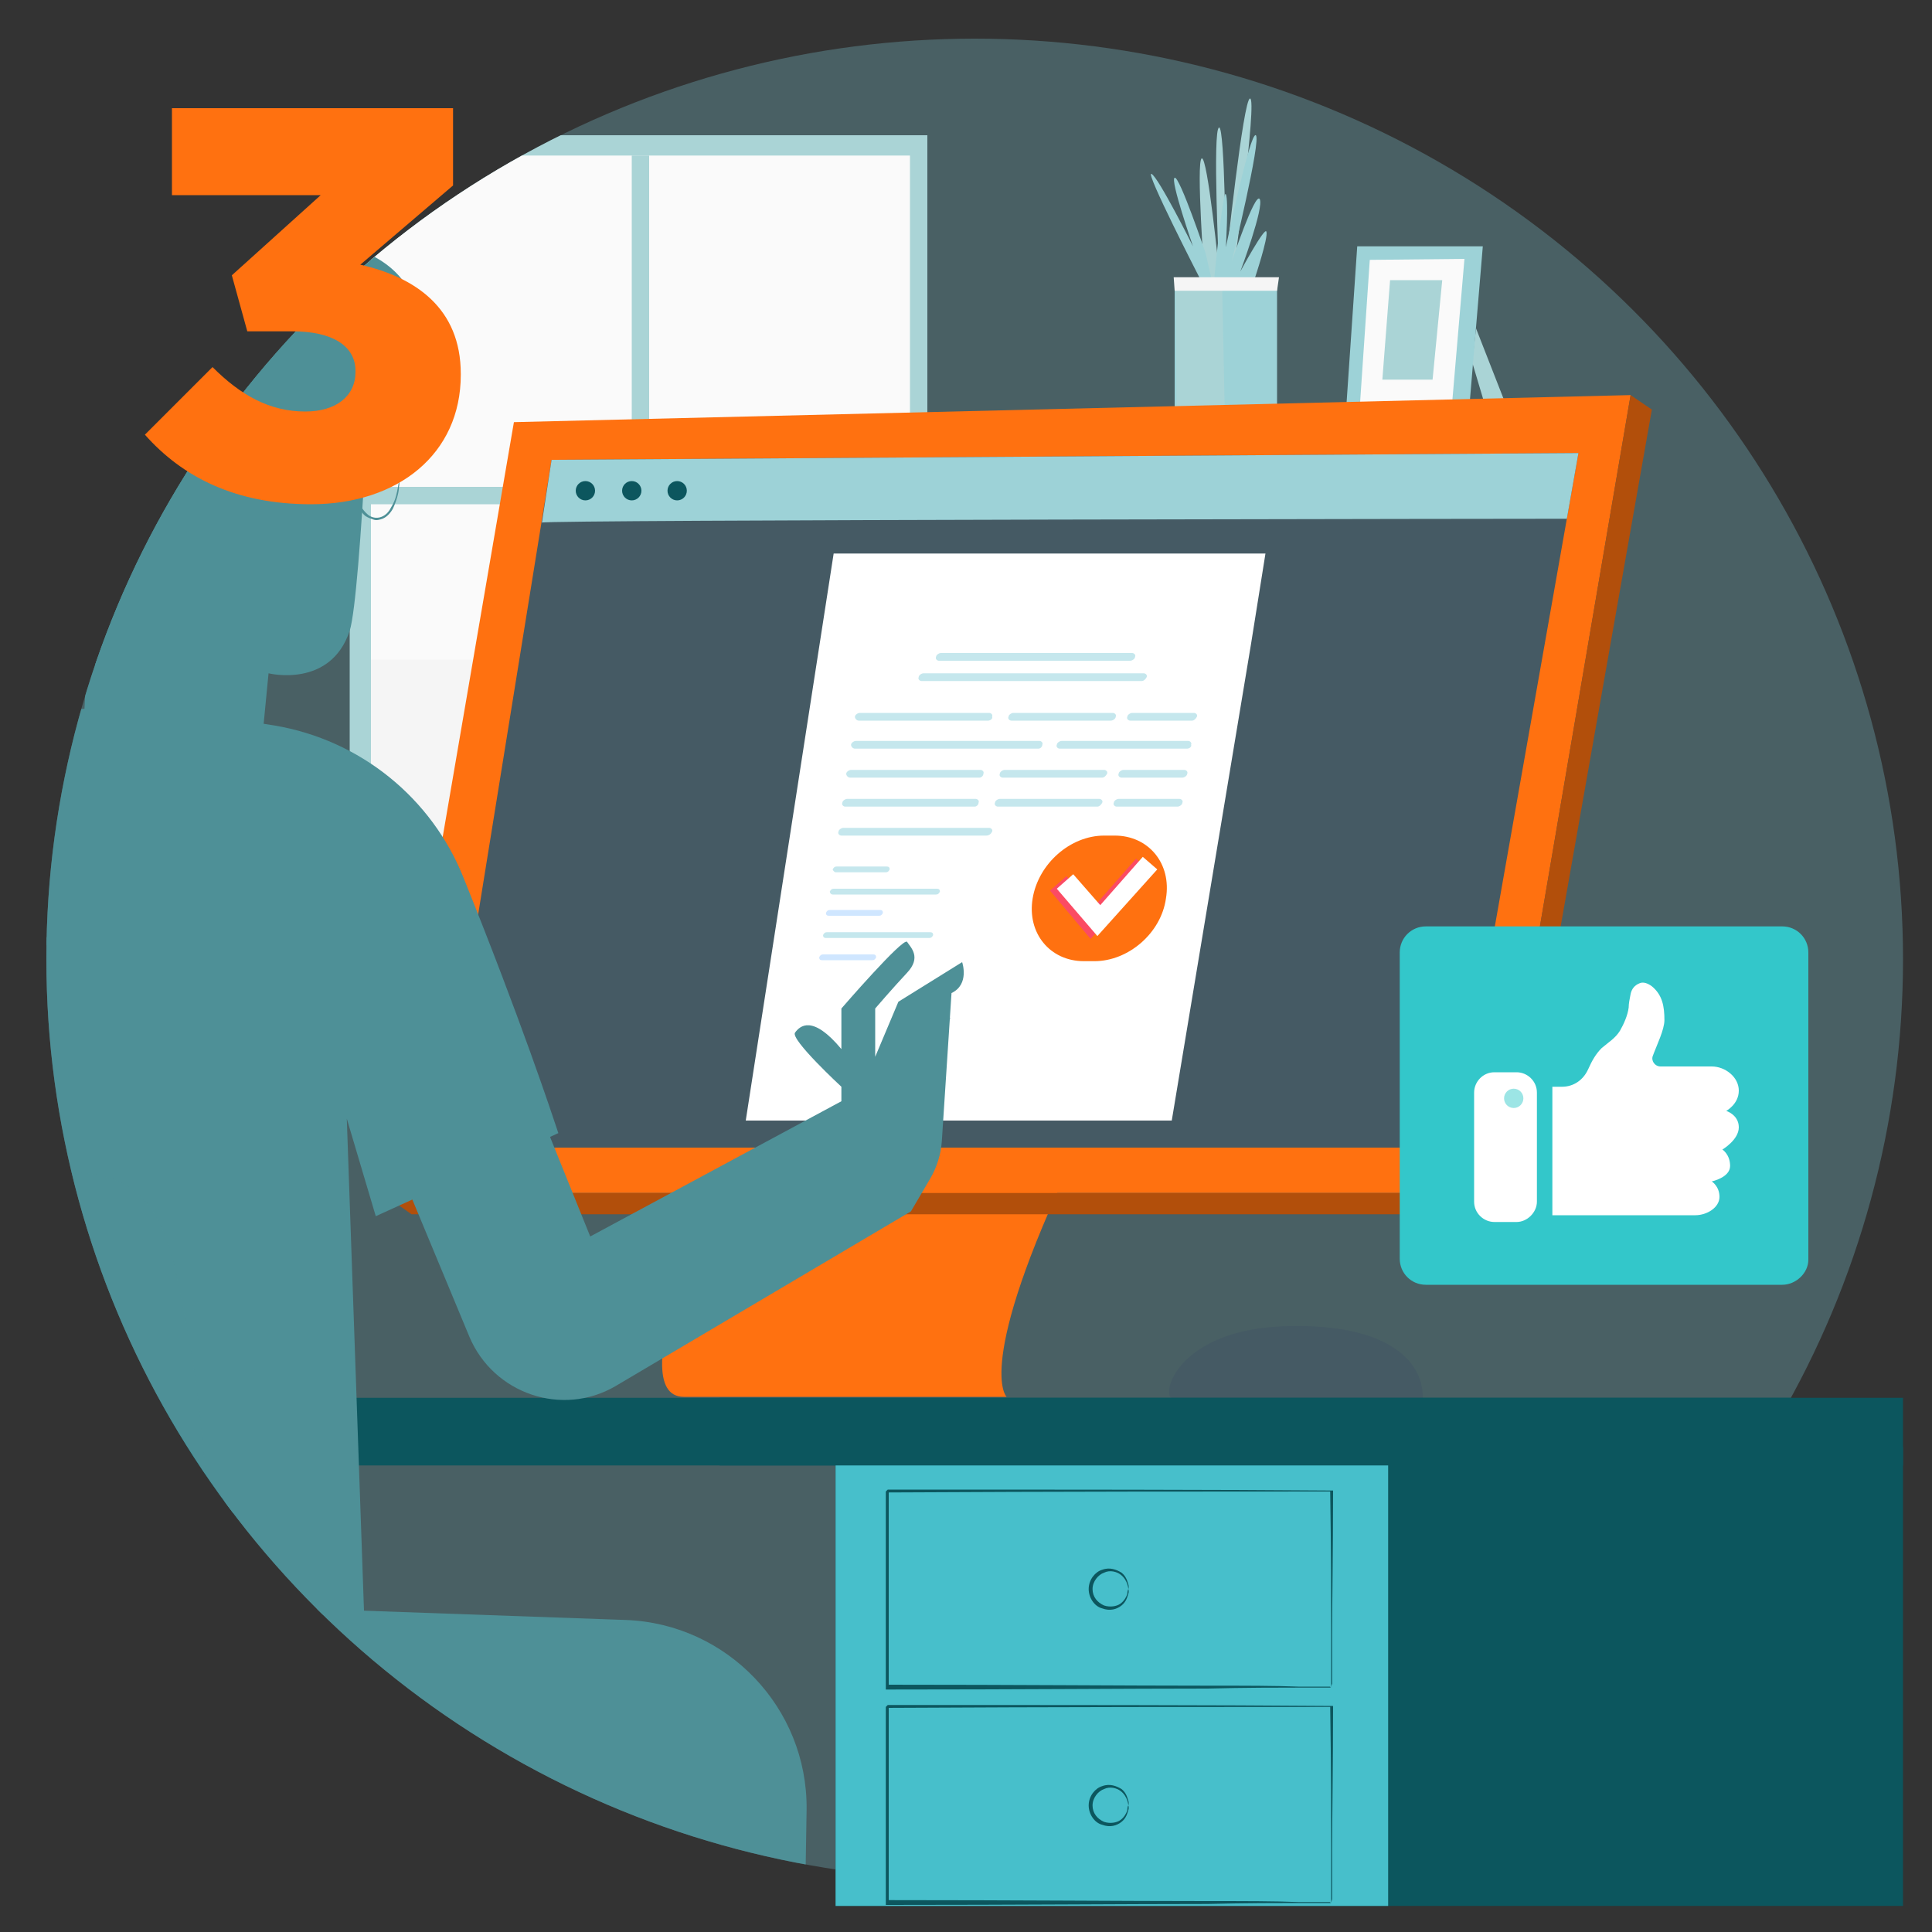 <?xml version="1.0" encoding="utf-8"?>
<!-- Generator: Adobe Illustrator 21.0.0, SVG Export Plug-In . SVG Version: 6.00 Build 0)  -->
<svg version="1.1" id="Layer_1" xmlns="http://www.w3.org/2000/svg" xmlns:xlink="http://www.w3.org/1999/xlink" x="0px" y="0px"
	 width="200px" height="200px" viewBox="0 0 200 200" style="enable-background:new 0 0 200 200;" xml:space="preserve">
<rect x="0" y="0" width="200" height="200" fill="#333333" stroke="none"/>
<style type="text/css">
	.st0{opacity:0.32;fill:#77BFCB;}
	.st1{clip-path:url(#SVGID_2_);}
	.st2{fill:#AAD4D6;}
	.st3{fill:#FAFAFA;}
	.st4{fill:#F5F5F5;}
	.st5{fill:#9DD2D7;}
	.st6{clip-path:url(#SVGID_6_);}
	.st7{fill:#455A64;}
	.st8{fill:#FF7110;}
	.st9{fill:#B24F0B;}
	.st10{fill:#0C565E;}
	.st11{fill:#FFFFFF;}
	.st12{fill:#FB4B63;}
	.st13{fill:#C5E7ED;}
	.st14{fill:#CFE6FF;}
	.st15{fill:#4E9097;}
	.st16{opacity:0.3;}
	.st17{opacity:0.3;fill:#4E9097;}
	.st18{fill:#FF4F5B;}
	.st19{opacity:0.4;}
	.st20{clip-path:url(#SVGID_8_);}
	.st21{fill:#47BFCB;}
	.st22{fill:#33C7CA;}
	.st23{fill:#9CE5E5;}
</style>
<ellipse class="st0" cx="100.9" cy="99.3" rx="96.1" ry="95.3"/>
<g>
	<defs>
		<ellipse id="SVGID_1_" cx="100.9" cy="99.3" rx="96.1" ry="95.3"/>
	</defs>
	<clipPath id="SVGID_2_">
		<use xlink:href="#SVGID_1_"  style="overflow:visible;"/>
	</clipPath>
	<g class="st1">
		<g>
			<rect x="36.2" y="14" class="st2" width="59.8" height="75.1"/>
			<rect x="38.4" y="16.1" class="st3" width="55.8" height="70.8"/>
			<polygon class="st4" points="38.4,68.3 49.6,68.3 51.1,74.9 56,74.9 60.1,56.1 74,56.1 74,43.3 84.1,43.3 84.1,64.7 94.2,64.7 
				94.2,86.9 38.4,86.9 			"/>
			<rect x="65.4" y="16.1" class="st2" width="1.8" height="70.2"/>
			<rect x="38.4" y="50.4" class="st2" width="55.8" height="1.8"/>
		</g>
		<g>
			<polygon class="st2" points="152.8,34 156.4,43.2 154.1,43.2 152.4,37.5 			"/>
			<g>
				<g>
					<polygon class="st5" points="140.5,25.5 139.3,43.1 152,43.4 153.5,25.5 					"/>
					<polygon class="st3" points="141.8,26.9 140.8,41.6 150.3,42 151.6,26.8 					"/>
				</g>
				<polygon class="st2" points="143.9,29 143.1,39.3 148.3,39.3 149.3,29 				"/>
			</g>
		</g>
		<polygon class="st5" points="121.6,43.2 121.6,28.8 132.2,28.8 132.2,43.2 		"/>
		<path class="st2" d="M127.6,28.8c0,0,2.6-18.7,1.8-18.6c-0.7,0-2.5,17-2.5,17s-0.1-14.1-0.7-14c-0.7,0.1,0,14.9,0,14.9
			s-1.2-12-1.8-11.7c-0.6,0.3,0.3,12.5,0.3,12.5H127.6"/>
		<path class="st5" d="M125.7,28.8c0,0,0.9-9.3,1.2-8.7c0.3,0.6,0,5.5,0,5.5s2.5-12,3.1-11.6c0.6,0.4-2.5,13.1-2.5,13.1
			s2.4-7.2,2.9-6.5c0.5,0.8-2,7.5-2,7.5s2.6-4.8,2.7-4.1c0.2,0.6-1.2,4.8-1.2,4.8H125.7z"/>
		<path class="st5" d="M124.2,28.8c0,0-5.7-11.1-5-10.8c0.7,0.3,4.3,7.5,4.3,7.5s-2.4-6.9-1.9-7.1c0.5-0.2,3.2,7.8,3.2,7.8l0.6,2.6
			H124.2z"/>
		<polygon class="st2" points="126.5,28.8 126.8,43.3 121.8,43.3 121.7,28.8 		"/>
		<polygon class="st4" points="121.6,30.1 126.5,30.1 132.2,30.1 132.4,28.7 121.5,28.7 		"/>
		<rect x="112.5" y="43" class="st2" width="53" height="2.3"/>
	</g>
</g>
<g>
	<defs>
		<path id="SVGID_3_" d="M197,99.3c0,52.6-24.1,191.3-77.2,192.4C17,294,2.8,338,4.9,99.3c0.5-55.6,43-95.3,96.1-95.3
			S197,46.7,197,99.3z"/>
	</defs>
	<clipPath id="SVGID_4_">
		<use xlink:href="#SVGID_3_"  style="overflow:visible;"/>
	</clipPath>
</g>
<g>
	<defs>
		<ellipse id="SVGID_5_" cx="100.9" cy="99.3" rx="96.1" ry="95.3"/>
	</defs>
	<clipPath id="SVGID_6_">
		<use xlink:href="#SVGID_5_"  style="overflow:visible;"/>
	</clipPath>
	<g class="st6">
		<g>
			<path class="st7" d="M121.2,144.7c-0.9-1,1.3-7,11.6-7.4c10.4-0.4,14.5,3.3,14.5,7.4C147.3,146.5,121.2,144.7,121.2,144.7z"/>
			<g>
				<path class="st8" d="M74.8,119.7c-0.4,2.2-10.7,24.9-4,24.9s33.4,0,33.4,0s-3.4-3.2,7-24.9H74.8z"/>
				<polygon class="st8" points="53.2,43.7 39.5,123.5 154.7,123.5 168.8,40.9 				"/>
				<polygon class="st7" points="57.1,47.6 45.6,118.8 150.7,118.8 163.4,46.9 				"/>
				<polygon class="st9" points="168.8,40.9 171,42.4 156.3,125.7 42.6,125.7 39.5,123.5 154.7,123.5 				"/>
				<path class="st5" d="M56.1,54.1c0-0.3,106.1-0.4,106.1-0.4l1.2-6.8L57.1,47.6L56.1,54.1"/>
				<circle class="st10" cx="60.6" cy="50.8" r="1"/>
				<circle class="st10" cx="65.4" cy="50.8" r="1"/>
				<circle class="st10" cx="70.1" cy="50.8" r="1"/>
			</g>
			<g>
				<g>
					<g>
						<polygon class="st11" points="129.5,66.7 121.3,116 77.2,116 86.3,57.3 131,57.3 						"/>
					</g>
					<g>
						<g>
							<g>
								<path class="st8" d="M113.3,99.5h-1.1c-3.5,0-5.9-2.9-5.3-6.5l0,0c0.6-3.6,3.9-6.5,7.4-6.5h1.1c3.5,0,5.9,2.9,5.3,6.5v0
									C120.2,96.6,116.8,99.5,113.3,99.5z"/>
							</g>
						</g>
						<g>
							<g>
								<g>
									<polygon class="st12" points="112.9,97.2 108.7,92.2 110.4,90.7 113.2,93.9 117.6,88.9 119.1,90.2 									"/>
								</g>
							</g>
							<g>
								<g>
									<polygon class="st11" points="113.6,96.9 109.4,92 111.1,90.5 113.9,93.7 118.3,88.7 119.8,90 									"/>
								</g>
							</g>
						</g>
					</g>
					<g>
						<g>
							<path class="st13" d="M117,68.4H97.2c-0.2,0-0.4-0.2-0.3-0.4l0,0c0-0.2,0.3-0.4,0.5-0.4h19.8c0.2,0,0.4,0.2,0.3,0.4l0,0
								C117.5,68.2,117.2,68.4,117,68.4z"/>
						</g>
						<g>
							<path class="st13" d="M118.2,70.5H95.4c-0.2,0-0.4-0.2-0.3-0.4l0,0c0-0.2,0.3-0.4,0.5-0.4h22.8c0.2,0,0.4,0.2,0.3,0.4l0,0
								C118.6,70.3,118.4,70.5,118.2,70.5z"/>
						</g>
					</g>
					<g>
						<g>
							<g>
								<g>
									<path class="st13" d="M107.5,77.5h-19c-0.2,0-0.4-0.2-0.4-0.4l0,0c0-0.2,0.3-0.4,0.5-0.4h19c0.2,0,0.4,0.2,0.3,0.4l0,0
										C107.9,77.3,107.7,77.5,107.5,77.5z"/>
								</g>
								<g>
									<path class="st13" d="M122.9,77.5h-13.2c-0.2,0-0.4-0.2-0.3-0.4l0,0c0-0.2,0.3-0.4,0.5-0.4H123c0.2,0,0.4,0.2,0.3,0.4l0,0
										C123.4,77.3,123.1,77.5,122.9,77.5z"/>
								</g>
							</g>
							<g>
								<g>
									<path class="st13" d="M102.3,74.6H88.9c-0.2,0-0.4-0.2-0.4-0.4l0,0c0-0.2,0.3-0.4,0.5-0.4h13.4c0.2,0,0.4,0.2,0.3,0.4l0,0
										C102.8,74.4,102.5,74.6,102.3,74.6z"/>
								</g>
								<g>
									<path class="st13" d="M115,74.6h-10.3c-0.2,0-0.4-0.2-0.3-0.4l0,0c0-0.2,0.3-0.4,0.5-0.4h10.3c0.2,0,0.4,0.2,0.3,0.4l0,0
										C115.5,74.4,115.2,74.6,115,74.6z"/>
								</g>
								<g>
									<path class="st13" d="M123.4,74.6H117c-0.2,0-0.4-0.2-0.3-0.4l0,0c0-0.2,0.3-0.4,0.5-0.4h6.4c0.2,0,0.4,0.2,0.3,0.4l0,0
										C123.8,74.4,123.6,74.6,123.4,74.6z"/>
								</g>
							</g>
							<g>
								<g>
									<path class="st13" d="M101.4,80.5H88c-0.2,0-0.4-0.2-0.4-0.4l0,0c0-0.2,0.3-0.4,0.5-0.4h13.4c0.2,0,0.4,0.2,0.3,0.4l0,0
										C101.8,80.3,101.6,80.5,101.4,80.5z"/>
								</g>
								<g>
									<path class="st13" d="M114.1,80.5h-10.3c-0.2,0-0.4-0.2-0.3-0.4l0,0c0-0.2,0.3-0.4,0.5-0.4h10.3c0.2,0,0.4,0.2,0.3,0.4l0,0
										C114.5,80.3,114.3,80.5,114.1,80.5z"/>
								</g>
								<g>
									<path class="st13" d="M122.4,80.5h-6.3c-0.2,0-0.4-0.2-0.3-0.4l0,0c0-0.2,0.3-0.4,0.5-0.4h6.3c0.2,0,0.4,0.2,0.3,0.4l0,0
										C122.9,80.3,122.6,80.5,122.4,80.5z"/>
								</g>
							</g>
						</g>
						<g>
							<path class="st13" d="M102.1,86.5H87.1c-0.2,0-0.4-0.2-0.3-0.4v0c0-0.2,0.3-0.4,0.5-0.4h15.1c0.2,0,0.4,0.2,0.3,0.4l0,0
								C102.6,86.3,102.4,86.5,102.1,86.5z"/>
						</g>
						<g>
							<path class="st13" d="M100.9,83.5H87.5c-0.2,0-0.4-0.2-0.3-0.4l0,0c0-0.2,0.3-0.4,0.5-0.4H101c0.2,0,0.4,0.2,0.3,0.4l0,0
								C101.3,83.3,101.1,83.5,100.9,83.5z"/>
						</g>
						<g>
							<path class="st13" d="M113.6,83.5h-10.3c-0.2,0-0.4-0.2-0.3-0.4l0,0c0-0.2,0.3-0.4,0.5-0.4h10.3c0.2,0,0.4,0.2,0.3,0.4l0,0
								C114,83.3,113.8,83.5,113.6,83.5z"/>
						</g>
						<g>
							<path class="st13" d="M121.9,83.5h-6.3c-0.2,0-0.4-0.2-0.3-0.4l0,0c0-0.2,0.3-0.4,0.5-0.4h6.3c0.2,0,0.4,0.2,0.3,0.4l0,0
								C122.4,83.3,122.1,83.5,121.9,83.5z"/>
						</g>
					</g>
					<g>
						<g>
							<path class="st13" d="M86.2,92.6h10.7c0.2,0,0.3-0.1,0.4-0.3l0,0c0-0.2-0.1-0.3-0.3-0.3H86.3c-0.2,0-0.3,0.1-0.4,0.3l0,0
								C85.9,92.4,86,92.6,86.2,92.6z"/>
						</g>
						<g>
							<path class="st13" d="M85.5,97.1h10.7c0.2,0,0.3-0.1,0.4-0.3l0,0c0-0.2-0.1-0.3-0.3-0.3H85.6c-0.2,0-0.3,0.1-0.4,0.3l0,0
								C85.2,97,85.3,97.1,85.5,97.1z"/>
						</g>
						<g>
							<path class="st13" d="M86.5,90.3h5.2c0.2,0,0.3-0.1,0.4-0.3v0c0-0.2-0.1-0.3-0.3-0.3h-5.2c-0.2,0-0.3,0.1-0.4,0.3l0,0
								C86.2,90.1,86.4,90.3,86.5,90.3z"/>
						</g>
						<g>
							<path class="st14" d="M85.8,94.8H91c0.2,0,0.3-0.1,0.4-0.3v0c0-0.2-0.1-0.3-0.3-0.3h-5.2c-0.2,0-0.3,0.1-0.4,0.3l0,0
								C85.5,94.7,85.6,94.8,85.8,94.8z"/>
						</g>
						<g>
							<path class="st14" d="M85.1,99.4h5.2c0.2,0,0.3-0.1,0.4-0.3l0,0c0-0.2-0.1-0.3-0.3-0.3h-5.2c-0.2,0-0.3,0.1-0.4,0.3v0
								C84.8,99.3,84.9,99.4,85.1,99.4z"/>
						</g>
					</g>
				</g>
			</g>
		</g>
		<g>
			<g>
				<rect x="86.5" y="149.8" class="st10" width="125.5" height="73.2"/>
				<rect x="86.5" y="149.8" class="st7" width="57.2" height="73.2"/>
				<g>
					<g>
						<path class="st10" d="M137.8,174.7c0,0,0-0.1,0-0.4c0-0.3,0-0.6,0-1.1c0-0.9,0-2.3,0-4.1c0-3.5,0-8.6-0.1-14.8l0.1,0.1
							c-11.9,0-28.1,0-46,0.1c-0.2,0.2,0.2-0.2,0.2-0.2v0v0v0v0v0.1v0.2v0.3l0,0.7l0,1.3c0,0.9,0,1.8,0,2.6c0,1.7,0,3.5,0,5.2
							c0,3.4,0,6.7,0,9.9l-0.2-0.2c13.3,0,24.8,0.1,33,0.1c4.1,0,7.3,0,9.6,0.1c1.1,0,2,0,2.6,0c0.3,0,0.5,0,0.7,0
							C137.7,174.7,137.8,174.7,137.8,174.7c0,0-0.1,0-0.2,0c-0.2,0-0.4,0-0.6,0c-0.6,0-1.4,0-2.5,0c-2.2,0-5.5,0-9.5,0.1
							c-8.2,0-19.7,0.1-33.1,0.1l-0.2,0l0-0.2c0-3.2,0-6.5,0-9.9c0-1.7,0-3.4,0-5.2c0-0.9,0-1.8,0-2.6l0-1.3V155v-0.3v-0.2v-0.1v0v0
							v0v0c0,0,0.4-0.4,0.2-0.2c17.9,0,34.1,0,46,0.1l0.1,0l0,0.1c0,6.3-0.1,11.4-0.1,14.9c0,1.7,0,3.1,0,4c0,0.4,0,0.8,0,1
							C137.8,174.5,137.8,174.7,137.8,174.7z"/>
					</g>
					<g>
						<path class="st10" d="M116.8,164.5c0,0,0-0.2-0.1-0.5c-0.1-0.3-0.3-0.7-0.7-1c-0.4-0.3-1.1-0.5-1.7-0.2
							c-0.6,0.2-1.2,0.9-1.2,1.7c0,0.8,0.5,1.4,1.2,1.7c0.6,0.2,1.3,0.1,1.7-0.2c0.4-0.3,0.6-0.7,0.7-1
							C116.7,164.7,116.8,164.5,116.8,164.5c0,0,0.1,0.2,0,0.5c-0.1,0.3-0.2,0.8-0.7,1.2c-0.5,0.4-1.2,0.6-2,0.3
							c-0.8-0.2-1.4-1.1-1.4-2c0-1,0.7-1.8,1.4-2c0.8-0.3,1.5,0,2,0.3c0.5,0.4,0.6,0.9,0.7,1.2C116.9,164.3,116.8,164.5,116.8,164.5
							z"/>
					</g>
				</g>
				<g>
					<g>
						<path class="st10" d="M137.8,197c0,0,0-0.1,0-0.4c0-0.3,0-0.6,0-1.1c0-0.9,0-2.3,0-4.1c0-3.5,0-8.6-0.1-14.8l0.1,0.1
							c-11.9,0-28.1,0-46,0.1c-0.2,0.2,0.2-0.2,0.2-0.2v0v0v0v0v0.1v0.2v0.3l0,0.7l0,1.3c0,0.9,0,1.8,0,2.6c0,1.7,0,3.5,0,5.2
							c0,3.4,0,6.7,0,9.9l-0.2-0.2c13.3,0,24.8,0.1,33,0.1c4.1,0,7.3,0,9.6,0.1c1.1,0,2,0,2.6,0c0.3,0,0.5,0,0.7,0
							C137.7,197,137.8,197,137.8,197c0,0-0.1,0-0.2,0c-0.2,0-0.4,0-0.6,0c-0.6,0-1.4,0-2.5,0c-2.2,0-5.5,0-9.5,0.1
							c-8.2,0-19.7,0.1-33.1,0.1l-0.2,0l0-0.2c0-3.2,0-6.5,0-9.9c0-1.7,0-3.4,0-5.2c0-0.9,0-1.8,0-2.6l0-1.3v-0.7V177v-0.2v-0.1v0v0
							v0v0c0,0,0.4-0.4,0.2-0.2c17.9,0,34.1,0,46,0.1l0.1,0l0,0.1c0,6.3-0.1,11.4-0.1,14.9c0,1.7,0,3.1,0,4c0,0.4,0,0.8,0,1
							C137.8,196.9,137.8,197,137.8,197z"/>
					</g>
					<g>
						<path class="st10" d="M116.8,186.9c0,0,0-0.2-0.1-0.5c-0.1-0.3-0.3-0.7-0.7-1c-0.4-0.3-1.1-0.5-1.7-0.2
							c-0.6,0.2-1.2,0.9-1.2,1.7c0,0.8,0.5,1.4,1.2,1.7c0.6,0.2,1.3,0.1,1.7-0.2c0.4-0.3,0.6-0.7,0.7-1
							C116.7,187,116.8,186.9,116.8,186.9c0,0,0.1,0.2,0,0.5c-0.1,0.3-0.2,0.8-0.7,1.2c-0.5,0.4-1.2,0.6-2,0.3
							c-0.8-0.2-1.4-1.1-1.4-2c0-1,0.7-1.8,1.4-2c0.8-0.3,1.5,0,2,0.3c0.5,0.4,0.6,0.9,0.7,1.2C116.9,186.7,116.8,186.9,116.8,186.9
							z"/>
					</g>
				</g>
				<g>
					<g>
						<path class="st10" d="M137.8,219.4c0,0,0-0.1,0-0.4c0-0.3,0-0.6,0-1.1c0-0.9,0-2.3,0-4.1c0-3.5,0-8.6-0.1-14.8l0.1,0.1
							c-11.9,0-28.1,0-46,0.1c-0.2,0.2,0.2-0.2,0.2-0.2v0v0v0v0v0.1v0.2v0.3l0,0.7l0,1.3c0,0.9,0,1.8,0,2.6c0,1.7,0,3.5,0,5.2
							c0,3.4,0,6.7,0,9.9l-0.2-0.2c13.3,0,24.8,0.1,33,0.1c4.1,0,7.3,0,9.6,0.1c1.1,0,2,0,2.6,0c0.3,0,0.5,0,0.7,0
							C137.7,219.4,137.8,219.4,137.8,219.4c0,0-0.1,0-0.2,0c-0.2,0-0.4,0-0.6,0c-0.6,0-1.4,0-2.5,0c-2.2,0-5.5,0-9.5,0.1
							c-8.2,0-19.7,0.1-33.1,0.1l-0.2,0l0-0.2c0-3.2,0-6.5,0-9.9c0-1.7,0-3.4,0-5.2c0-0.9,0-1.8,0-2.6l0-1.3v-0.7v-0.3v-0.2v-0.1v0
							v0v0v0c0,0,0.4-0.4,0.2-0.2c17.9,0,34.1,0,46,0.1l0.1,0l0,0.1c0,6.3-0.1,11.4-0.1,14.9c0,1.7,0,3.1,0,4c0,0.4,0,0.8,0,1
							C137.8,219.3,137.8,219.4,137.8,219.4z"/>
					</g>
					<g>
						<path class="st10" d="M116.8,209.3c0,0,0-0.2-0.1-0.5c-0.1-0.3-0.3-0.7-0.7-1c-0.4-0.3-1.1-0.5-1.7-0.2
							c-0.6,0.2-1.2,0.9-1.2,1.7c0,0.8,0.5,1.4,1.2,1.7c0.6,0.2,1.3,0.1,1.7-0.2c0.4-0.3,0.6-0.7,0.7-1
							C116.7,209.4,116.8,209.3,116.8,209.3c0,0,0.1,0.2,0,0.5c-0.1,0.3-0.2,0.8-0.7,1.2c-0.5,0.4-1.2,0.6-2,0.3
							c-0.8-0.2-1.4-1.1-1.4-2c0-1,0.7-1.8,1.4-2c0.8-0.3,1.5,0,2,0.3c0.5,0.4,0.6,0.9,0.7,1.2C116.9,209.1,116.8,209.3,116.8,209.3
							z"/>
					</g>
				</g>
			</g>
			<rect x="-80.9" y="149.8" class="st10" width="105.5" height="73.2"/>
			<rect x="-85" y="144.7" class="st10" width="301.5" height="7"/>
			<rect x="-80.9" y="151.6" class="st7" width="9.3" height="71.4"/>
		</g>
		<g>
			<g>
				<g>
					<path class="st15" d="M41.3,49.6c0,0,0-0.3-0.1-0.8c-0.1-0.5-0.2-1.3-0.7-2.1c-0.2-0.4-0.6-0.8-1-1C39,45.5,38.4,45.6,38,46
						c-0.9,0.8-1.3,2.2-1.3,3.6c0,1.4,0.4,2.8,1.3,3.6c0.4,0.4,1,0.5,1.5,0.3c0.5-0.2,0.8-0.6,1-1c0.5-0.8,0.6-1.6,0.7-2.1
						C41.3,49.9,41.3,49.6,41.3,49.6c0,0,0.1,0.3,0,0.8c0,0.5-0.2,1.3-0.6,2.2c-0.2,0.4-0.6,0.9-1.1,1.1c-0.3,0.1-0.6,0.2-0.9,0.1
						c-0.3-0.1-0.6-0.2-0.9-0.4c-1-0.9-1.4-2.4-1.4-3.9c0-1.5,0.4-3,1.4-3.9c0.3-0.2,0.6-0.4,0.9-0.4c0.3-0.1,0.7,0,0.9,0.1
						c0.6,0.3,0.9,0.7,1.1,1.1c0.5,0.9,0.6,1.7,0.6,2.2C41.4,49.3,41.3,49.6,41.3,49.6z"/>
				</g>
				<g>
					<g>
						<g>
							<path class="st15" d="M10.6,35.7L8.5,78.3L26.8,80l1-10.3c0,0,6.4,1.6,8.4-4.4c1.2-3.8,2.4-33.6,2.4-33.6L10.6,35.7z"/>
						</g>
						<g>
							<path class="st15" d="M42.4,36.1C40.9,39.8,35,43,35,43l-1,9.4c-0.8-0.1-2.6,0-2.6,0c0.5-4.4-5.2-3.6-5.8-0.5
								c-0.6,2.9,2.7,4.8,2.7,4.8c-2.3,3.5-3.2,5.3-6.4,8.6c-3.5,3.5-5.4,3.8-9,3.7l-4-0.2c0,0-1.4-3.4-2.5-11.4
								C6,53.6,3,48.5,3.8,42.2C6.3,24.3,26,27.5,26,27.5C33.5,21.8,46.1,27.4,42.4,36.1z"/>
						</g>
					</g>
				</g>
				<g>
					
						<ellipse transform="matrix(0.999 -5.044556e-02 5.044556e-02 0.999 -2.467 1.941)" class="st15" cx="37.2" cy="49.8" rx="4.1" ry="0.2"/>
				</g>
			</g>
			<g>
				<path class="st15" d="M99.6,99.6l-6.6,4.1l-2.4,5.7v-5c0,0,1.8-2.1,3.3-3.7c1.5-1.6,0.4-2.6,0-3.2c-0.4-0.5-6.8,6.9-6.8,6.9v4.2
					c-3-3.6-4.3-2.4-4.8-1.7c-0.5,0.7,4.8,5.6,4.8,5.6v1.5l-26,14l-6.9-17.1l-14,7.3l8.4,20.2c2.5,5.9,9.6,8.3,15.1,5.1l30.6-18.1
					l2-3.4c0.7-1.2,1.1-2.5,1.2-3.9l1-15.3C100.4,101.9,99.6,99.6,99.6,99.6z"/>
				<g>
					
						<ellipse transform="matrix(0.347 -0.938 0.938 0.347 -84.391 141.962)" class="st15" cx="59.8" cy="131.6" rx="3.7" ry="0.2"/>
				</g>
				<g>
					<path class="st15" d="M98.5,103c0,0.1-0.5,0.2-1.2,0.5c-0.4,0.2-0.8,0.4-1.1,0.8c-0.4,0.4-0.6,0.9-0.9,1.5
						c-1,2.3-1.8,4.2-1.9,4.1c-0.1,0,0.6-2,1.6-4.3c0.2-0.6,0.5-1.2,1-1.6c0.4-0.4,0.9-0.7,1.3-0.8C98,103,98.5,103,98.5,103z"/>
				</g>
				<g>
					<path class="st15" d="M98.5,105.4c0,0-0.3,0-0.6,0.4c-0.2,0.4-0.5,1-0.7,1.7c-0.5,1.4-0.8,2.5-0.9,2.5c-0.1,0,0-1.2,0.6-2.6
						c0.3-0.7,0.6-1.3,0.9-1.7c0.2-0.2,0.4-0.3,0.6-0.3C98.4,105.4,98.5,105.4,98.5,105.4z"/>
				</g>
			</g>
			<g>
				<g>
					<g>
						<g>
							<g>
								<path class="st15" d="M35.9,115.8l3,10.1l18.9-8.6c-0.7-2.1-3.8-11.5-9.8-26.4c-3.3-8.3-10.7-14.3-19.6-15.8
									c-6.2-1-12.9-1.8-18.1-1.8c-10.6,0.1-19.7,7.6-21.8,18c-1.6,7.9,1.2,13.2-0.6,30.5l-0.6,43.6l50.4,1.9L35.9,115.8z"/>
							</g>
						</g>
					</g>
					<path class="st15" d="M-9.7,121.4c0,0-7,0.4-9.8-4.9c0,0,7.6-27.9,10.2-31.2L-9.7,121.4z"/>
					<g>
						<path class="st15" d="M48.9,93.8c0,0-0.2,0.1-0.6,0.3c-0.4,0.2-1.1,0.3-1.9,0.4c-0.9,0-1.9-0.1-3.1-0.4
							c-1.2-0.3-2.5-0.7-3.9-0.9c-0.7-0.1-1.5-0.1-2.3-0.1c-0.8,0.1-1.6,0.1-2.5,0.4c-1.7,0.4-3.4,1.2-5.1,2.1
							c-1.7,0.9-3.5,2.1-5.3,3.1c-1.9,1.1-3.9,2.2-6.1,2.8c-2.2,0.7-4.6,0.7-6.8,0.1c-2.1-0.6-4-1.8-5.5-3c-1.6-1.2-3-2.5-4.3-3.7
							c-1.3-1.2-2.5-2.2-3.8-3.1c-2.4-1.7-4.7-2.5-6.4-2.7c-1.6-0.2-2.6,0.1-2.6,0c0,0,0.2-0.1,0.7-0.2c0.4-0.1,1.1-0.1,1.9-0.1
							c1.7,0.1,4.1,0.9,6.6,2.6c1.3,0.8,2.6,1.9,3.9,3c1.3,1.2,2.7,2.4,4.3,3.6c1.6,1.2,3.3,2.3,5.3,2.9c2,0.6,4.2,0.5,6.4-0.1
							c2.1-0.6,4.1-1.7,6-2.7c1.9-1.1,3.6-2.2,5.4-3.1c1.7-1,3.5-1.7,5.3-2.1c0.9-0.3,1.7-0.3,2.6-0.4c0.8,0.1,1.6,0,2.4,0.2
							c1.5,0.3,2.8,0.7,3.9,1c1.1,0.3,2.1,0.5,3,0.5C48.1,94.2,48.9,93.7,48.9,93.8z"/>
					</g>
					<g>
						<path class="st15" d="M36.2,128.5c-0.1,0.1-1.1-0.9-3.1-1.1c-1-0.1-2.3-0.1-3.6,0.2c-1.4,0.3-2.8,0.8-4.4,1.2
							c-3.2,0.8-6.3,0.6-8.4,0.1c-2.1-0.5-3.3-1.2-3.2-1.2c0-0.1,1.3,0.4,3.3,0.7c2.1,0.4,5,0.5,8.1-0.3c1.6-0.4,3-0.9,4.5-1.1
							c1.4-0.3,2.7-0.3,3.8,0c1.1,0.2,1.9,0.6,2.4,1C36.1,128.2,36.3,128.5,36.2,128.5z"/>
					</g>
					<g>
						<path class="st15" d="M36.8,154.6c0,0-0.2,0.3-0.7,0.8c-0.5,0.4-1.2,1-2.3,1.6c-1,0.5-2.4,1-4,1c-1.6,0-3.3-0.5-4.9-1.1
							c-1.7-0.6-3.2-1.4-4.6-1.8c-1.4-0.4-2.8-0.5-3.9-0.5c-1.1,0.1-2,0.4-2.5,0.7c-0.6,0.3-0.8,0.6-0.9,0.5c0,0,0.2-0.3,0.7-0.7
							c0.5-0.4,1.4-0.8,2.6-1c1.2-0.2,2.6-0.1,4.1,0.3c1.5,0.4,3.1,1.1,4.7,1.7c1.6,0.6,3.2,1.1,4.7,1.1c1.5,0,2.8-0.4,3.8-0.8
							C35.6,155.5,36.7,154.5,36.8,154.6z"/>
					</g>
				</g>
				<g class="st16">
					<path class="st15" d="M-18,121.9c6.6,1.4,13.4,0,20.1-0.4c4.1-0.2,8.6-0.7,11.8,1.8c2.6,2,3.6,5.3,4.3,8.5
						c2.8,12,3.3,22.8,4,35.1l-32.7-0.7L-18,121.9z"/>
				</g>
				<polygon class="st17" points="-9.3,99.2 -7.9,119.6 -12.2,119.6 				"/>
			</g>
			<path class="st15" d="M-0.1,165.4l64.9,2.3c10.5,0.4,18.8,9.1,18.7,19.6l-0.6,36.8H59l-1.5-31.7l-57.6-1.5V165.4z"/>
		</g>
		<g>
			<g>
				<rect x="8" y="196.9" class="st7" width="6.9" height="25.4"/>
				<g>
					<path class="st7" d="M-50.2,116.3v61.1c0,8,6.5,14.5,14.5,14.5H5v-75.6c0-3.6-2.9-6.5-6.5-6.5h-42.3
						C-47.3,109.9-50.2,112.8-50.2,116.3z"/>
					<path class="st7" d="M59.8,196.9h-99.1l0,0c0-5.9,4.8-10.8,10.8-10.8H49C55,186.2,59.8,191,59.8,196.9L59.8,196.9z"/>
				</g>
				<g>
					<path class="st10" d="M5,184.7c0,0,0.1,0.7-0.2,1.8c-0.2,1.1-1,2.8-2.7,4.1c-0.8,0.6-1.9,1.2-3.1,1.4c-0.6,0.1-1.3,0.1-1.9,0.1
						c-0.6,0-1.3,0-2,0c-2.7,0-5.7,0-8.9,0c-6.3,0-12,0-16.2,0c-2,0-3.7,0-4.9-0.1c-0.5,0-1,0-1.3,0c-0.3,0-0.5,0-0.5,0
						c0,0,0.2,0,0.5,0c0.3,0,0.8,0,1.3,0c1.2,0,2.9,0,4.9-0.1c4.2,0,9.9,0,16.2-0.1c3.2,0,6.2,0,8.9,0c0.7,0,1.4,0,2,0
						c0.7,0,1.3,0,1.9-0.1c1.2-0.2,2.2-0.7,3-1.3c1.6-1.2,2.4-2.8,2.7-3.9C5,185.4,5,184.7,5,184.7z"/>
				</g>
				<g>
					<ellipse class="st10" cx="11.4" cy="197.1" rx="6.1" ry="0.2"/>
				</g>
			</g>
		</g>
		<g>
			<g>
				<path class="st18" d="M-77.4,118.6c0,0-1.2,3.5,1.1,6h5C-71.3,124.6-71.7,118.9-77.4,118.6z"/>
				<path class="st19" d="M-77.4,118.6c0,0-1.2,3.5,1.1,6h5C-71.3,124.6-71.7,118.9-77.4,118.6z"/>
				<path class="st18" d="M-68.9,111.4c-0.2-0.2-4.5,6.4-2.1,13.2h4.7C-66.3,124.6-64.5,116.7-68.9,111.4z"/>
				<path class="st18" d="M-60.6,118.6c0,0-5.4,0.3-5.7,6h4.7C-61.6,124.6-59.6,121.7-60.6,118.6z"/>
				<path class="st7" d="M-76.6,124.3c0,0-5.4,3.5-4.2,10.4c1.2,6.9,8.5,9.9,8.5,9.9h8.1c0,0,8.3-3.6,8.1-11.2
					c-0.2-7.5-5.1-9.1-5.1-9.1L-76.6,124.3z"/>
			</g>
			<g>
				<path class="st10" d="M-56.2,132.7c0,0-0.2-0.4-0.7-0.8c-0.5-0.4-1.5-0.9-2.7-0.8c-1.2,0.1-2.6,0.8-4,1.7
					c-0.7,0.4-1.5,0.9-2.4,1.2c-0.9,0.3-1.9,0.5-2.9,0.3c-2-0.3-3.6-1.4-5-2.1c-1.5-0.7-2.9-1.2-4.2-1c-1.2,0.2-2.1,0.8-2.5,1.3
					c-0.4,0.5-0.5,0.9-0.6,0.9c0,0,0-0.1,0.1-0.3c0.1-0.2,0.2-0.4,0.4-0.7c0.4-0.6,1.3-1.3,2.6-1.5c1.3-0.2,2.9,0.2,4.4,0.9
					c1.5,0.7,3.1,1.7,4.9,2c0.9,0.2,1.8,0,2.7-0.3c0.8-0.3,1.6-0.7,2.3-1.2c1.4-0.9,2.8-1.6,4.1-1.7c1.3-0.1,2.3,0.4,2.8,0.9
					c0.3,0.3,0.4,0.5,0.5,0.7C-56.2,132.6-56.1,132.7-56.2,132.7z"/>
			</g>
			<g>
				<path class="st10" d="M-56,134.5c0,0-0.2-0.4-0.7-0.8c-0.5-0.4-1.5-0.9-2.7-0.8c-1.2,0.1-2.5,0.8-3.9,1.7
					c-0.7,0.4-1.5,0.9-2.3,1.2c-0.9,0.3-1.9,0.5-2.8,0.3c-2-0.3-3.5-1.4-5-2.1c-1.5-0.7-2.9-1.2-4.1-1c-1.2,0.2-2.1,0.8-2.5,1.3
					c-0.4,0.5-0.5,0.9-0.5,0.9c0,0,0-0.1,0-0.3c0.1-0.2,0.2-0.4,0.4-0.7c0.4-0.6,1.3-1.3,2.6-1.5c1.3-0.2,2.8,0.2,4.3,0.9
					c1.5,0.7,3,1.7,4.9,2c0.9,0.2,1.8,0,2.6-0.3c0.8-0.3,1.6-0.7,2.3-1.2c1.4-0.9,2.8-1.6,4.1-1.7c1.3-0.1,2.3,0.4,2.8,1
					c0.3,0.3,0.4,0.5,0.5,0.7C-56.1,134.4-56,134.5-56,134.5z"/>
			</g>
			<g>
				<path class="st10" d="M-77.1,134.5c0,0,0.2-0.2,0.5,0.1c0.1,0.1,0.3,0.4,0.2,0.6c-0.1,0.2-0.3,0.4-0.6,0.4
					c-0.3,0-0.5-0.3-0.6-0.5c-0.1-0.3,0.1-0.5,0.2-0.6c0.3-0.2,0.5-0.1,0.5-0.1c0,0.1-0.2,0.1-0.3,0.3c-0.1,0.1-0.1,0.2,0,0.3
					c0,0.1,0.2,0.2,0.3,0.2c0.1,0,0.2-0.1,0.3-0.2c0.1-0.1,0-0.2,0-0.3C-76.9,134.5-77.1,134.5-77.1,134.5z"/>
			</g>
			<g>
				<path class="st10" d="M-67.9,131.5c0,0,0.2-0.2,0.5,0.1c0.1,0.1,0.3,0.4,0.2,0.6c-0.1,0.2-0.3,0.4-0.6,0.4
					c-0.3,0-0.5-0.3-0.6-0.5c-0.1-0.3,0.1-0.5,0.2-0.6c0.3-0.2,0.5-0.1,0.5-0.1c0,0.1-0.2,0.1-0.3,0.3c-0.1,0.1-0.1,0.2,0,0.3
					c0,0.1,0.2,0.2,0.3,0.2c0.1,0,0.2-0.1,0.3-0.2c0.1-0.1,0-0.2,0-0.3C-67.7,131.6-67.9,131.6-67.9,131.5z"/>
			</g>
			<g>
				<path class="st10" d="M-59,134.6c0,0,0.2-0.2,0.5,0.1c0.1,0.1,0.3,0.4,0.2,0.6c-0.1,0.2-0.3,0.4-0.6,0.4c-0.3,0-0.5-0.3-0.6-0.5
					c-0.1-0.3,0.1-0.5,0.2-0.6c0.3-0.2,0.5-0.1,0.5-0.1c0,0.1-0.2,0.1-0.3,0.3c-0.1,0.1-0.1,0.2,0,0.3c0,0.1,0.2,0.2,0.3,0.2
					c0.1,0,0.2-0.1,0.3-0.2c0.1-0.1,0-0.2,0-0.3C-58.8,134.7-59,134.6-59,134.6z"/>
			</g>
		</g>
	</g>
</g>
<g>
	<path class="st8" d="M15,45l7-7c2.9,2.9,5.9,4.6,9.6,4.6c3.2,0,5.2-1.6,5.2-4.1v-0.1c0-2.6-2.4-4.1-6.5-4.1h-4.7l-1.6-5.8l9.2-8.3
		H17.8v-9h29.1v8l-9.6,8.2c5.7,1.3,10.4,4.5,10.4,11.3v0.1c0,8.2-6.5,13.4-15.5,13.4C24.4,52.2,18.9,49.4,15,45z"/>
</g>
<g>
	<defs>
		<rect id="SVGID_7_" x="74.5" y="71.1" width="122.5" height="126.2"/>
	</defs>
	<clipPath id="SVGID_8_">
		<use xlink:href="#SVGID_7_"  style="overflow:visible;"/>
	</clipPath>
	<g class="st20">
		<g>
			<rect x="86.5" y="149.8" class="st10" width="125.5" height="73.2"/>
			<rect x="86.5" y="149.8" class="st21" width="57.2" height="73.2"/>
			<g>
				<g>
					<path class="st10" d="M137.8,174.7c0,0,0-0.1,0-0.4c0-0.3,0-0.6,0-1.1c0-0.9,0-2.3,0-4.1c0-3.5,0-8.6-0.1-14.8l0.1,0.1
						c-11.9,0-28.1,0-46,0.1c-0.2,0.2,0.2-0.2,0.2-0.2v0v0v0v0v0.1v0.2v0.3l0,0.7l0,1.3c0,0.9,0,1.8,0,2.6c0,1.7,0,3.5,0,5.2
						c0,3.4,0,6.7,0,9.9l-0.2-0.2c13.3,0,24.8,0.1,33,0.1c4.1,0,7.3,0,9.6,0.1c1.1,0,2,0,2.6,0c0.3,0,0.5,0,0.7,0
						C137.7,174.7,137.8,174.7,137.8,174.7c0,0-0.1,0-0.2,0c-0.2,0-0.4,0-0.6,0c-0.6,0-1.4,0-2.5,0c-2.2,0-5.5,0-9.5,0.1
						c-8.2,0-19.7,0.1-33.1,0.1l-0.2,0l0-0.2c0-3.2,0-6.5,0-9.9c0-1.7,0-3.4,0-5.2c0-0.9,0-1.8,0-2.6l0-1.3V155v-0.3v-0.2v-0.1v0v0
						v0v0c0,0,0.4-0.4,0.2-0.2c17.9,0,34.1,0,46,0.1l0.1,0l0,0.1c0,6.3-0.1,11.4-0.1,14.9c0,1.7,0,3.1,0,4c0,0.4,0,0.8,0,1
						C137.8,174.5,137.8,174.7,137.8,174.7z"/>
				</g>
				<g>
					<path class="st10" d="M116.8,164.5c0,0,0-0.2-0.1-0.5c-0.1-0.3-0.3-0.7-0.7-1c-0.4-0.3-1.1-0.5-1.7-0.2
						c-0.6,0.2-1.2,0.9-1.2,1.7c0,0.8,0.5,1.4,1.2,1.7c0.6,0.2,1.3,0.1,1.7-0.2c0.4-0.3,0.6-0.7,0.7-1
						C116.7,164.7,116.8,164.5,116.8,164.5c0,0,0.1,0.2,0,0.5c-0.1,0.3-0.2,0.8-0.7,1.2c-0.5,0.4-1.2,0.6-2,0.3
						c-0.8-0.2-1.4-1.1-1.4-2c0-1,0.7-1.8,1.4-2c0.8-0.3,1.5,0,2,0.3c0.5,0.4,0.6,0.9,0.7,1.2C116.9,164.3,116.8,164.5,116.8,164.5z
						"/>
				</g>
			</g>
			<g>
				<g>
					<path class="st10" d="M137.8,197c0,0,0-0.1,0-0.4c0-0.3,0-0.6,0-1.1c0-0.9,0-2.3,0-4.1c0-3.5,0-8.6-0.1-14.8l0.1,0.1
						c-11.9,0-28.1,0-46,0.1c-0.2,0.2,0.2-0.2,0.2-0.2v0v0v0v0v0.1v0.2v0.3l0,0.7l0,1.3c0,0.9,0,1.8,0,2.6c0,1.7,0,3.5,0,5.2
						c0,3.4,0,6.7,0,9.9l-0.2-0.2c13.3,0,24.8,0.1,33,0.1c4.1,0,7.3,0,9.6,0.1c1.1,0,2,0,2.6,0c0.3,0,0.5,0,0.7,0
						C137.7,197,137.8,197,137.8,197c0,0-0.1,0-0.2,0c-0.2,0-0.4,0-0.6,0c-0.6,0-1.4,0-2.5,0c-2.2,0-5.5,0-9.5,0.1
						c-8.2,0-19.7,0.1-33.1,0.1l-0.2,0l0-0.2c0-3.2,0-6.5,0-9.9c0-1.7,0-3.4,0-5.2c0-0.9,0-1.8,0-2.6l0-1.3v-0.7V177v-0.2v-0.1v0v0
						v0v0c0,0,0.4-0.4,0.2-0.2c17.9,0,34.1,0,46,0.1l0.1,0l0,0.1c0,6.3-0.1,11.4-0.1,14.9c0,1.7,0,3.1,0,4c0,0.4,0,0.8,0,1
						C137.8,196.9,137.8,197,137.8,197z"/>
				</g>
				<g>
					<path class="st10" d="M116.8,186.9c0,0,0-0.2-0.1-0.5c-0.1-0.3-0.3-0.7-0.7-1c-0.4-0.3-1.1-0.5-1.7-0.2
						c-0.6,0.2-1.2,0.9-1.2,1.7c0,0.8,0.5,1.4,1.2,1.7c0.6,0.2,1.3,0.1,1.7-0.2c0.4-0.3,0.6-0.7,0.7-1
						C116.7,187,116.8,186.9,116.8,186.9c0,0,0.1,0.2,0,0.5c-0.1,0.3-0.2,0.8-0.7,1.2c-0.5,0.4-1.2,0.6-2,0.3
						c-0.8-0.2-1.4-1.1-1.4-2c0-1,0.7-1.8,1.4-2c0.8-0.3,1.5,0,2,0.3c0.5,0.4,0.6,0.9,0.7,1.2C116.9,186.7,116.8,186.9,116.8,186.9z
						"/>
				</g>
			</g>
			<g>
				<g>
					<path class="st10" d="M137.8,219.4c0,0,0-0.1,0-0.4c0-0.3,0-0.6,0-1.1c0-0.9,0-2.3,0-4.1c0-3.5,0-8.6-0.1-14.8l0.1,0.1
						c-11.9,0-28.1,0-46,0.1c-0.2,0.2,0.2-0.2,0.2-0.2v0v0v0v0v0.1v0.2v0.3l0,0.7l0,1.3c0,0.9,0,1.8,0,2.6c0,1.7,0,3.5,0,5.2
						c0,3.4,0,6.7,0,9.9l-0.2-0.2c13.3,0,24.8,0.1,33,0.1c4.1,0,7.3,0,9.6,0.1c1.1,0,2,0,2.6,0c0.3,0,0.5,0,0.7,0
						C137.7,219.4,137.8,219.4,137.8,219.4c0,0-0.1,0-0.2,0c-0.2,0-0.4,0-0.6,0c-0.6,0-1.4,0-2.5,0c-2.2,0-5.5,0-9.5,0.1
						c-8.2,0-19.7,0.1-33.1,0.1l-0.2,0l0-0.2c0-3.2,0-6.5,0-9.9c0-1.7,0-3.4,0-5.2c0-0.9,0-1.8,0-2.6l0-1.3v-0.7v-0.3v-0.2v-0.1v0v0
						v0v0c0,0,0.4-0.4,0.2-0.2c17.9,0,34.1,0,46,0.1l0.1,0l0,0.1c0,6.3-0.1,11.4-0.1,14.9c0,1.7,0,3.1,0,4c0,0.4,0,0.8,0,1
						C137.8,219.3,137.8,219.4,137.8,219.4z"/>
				</g>
				<g>
					<path class="st10" d="M116.8,209.3c0,0,0-0.2-0.1-0.5c-0.1-0.3-0.3-0.7-0.7-1c-0.4-0.3-1.1-0.5-1.7-0.2
						c-0.6,0.2-1.2,0.9-1.2,1.7c0,0.8,0.5,1.4,1.2,1.7c0.6,0.2,1.3,0.1,1.7-0.2c0.4-0.3,0.6-0.7,0.7-1
						C116.7,209.4,116.8,209.3,116.8,209.3c0,0,0.1,0.2,0,0.5c-0.1,0.3-0.2,0.8-0.7,1.2c-0.5,0.4-1.2,0.6-2,0.3
						c-0.8-0.2-1.4-1.1-1.4-2c0-1,0.7-1.8,1.4-2c0.8-0.3,1.5,0,2,0.3c0.5,0.4,0.6,0.9,0.7,1.2C116.9,209.1,116.8,209.3,116.8,209.3z
						"/>
				</g>
			</g>
		</g>
		<rect x="-80.9" y="149.8" class="st10" width="105.5" height="73.2"/>
		<rect x="-85" y="144.7" class="st10" width="301.5" height="7"/>
		<rect x="-80.9" y="151.6" class="st7" width="9.3" height="71.4"/>
	</g>
</g>
<g>
	<g>
		<path class="st22" d="M184.5,133h-36.9c-1.5,0-2.7-1.2-2.7-2.7V98.6c0-1.5,1.2-2.7,2.7-2.7h36.9c1.5,0,2.7,1.2,2.7,2.7v31.8
			C187.2,131.8,185.9,133,184.5,133z"/>
		<g>
			<path class="st11" d="M157,126.5h-2.3c-1.1,0-2.1-0.9-2.1-2.1v-11.3c0-1.1,0.9-2.1,2.1-2.1h2.3c1.1,0,2.1,0.9,2.1,2.1v11.3
				C159.1,125.5,158.1,126.5,157,126.5z"/>
			<circle class="st23" cx="156.7" cy="113.7" r="1"/>
			<path class="st11" d="M180,116.7c0-1.3-1.3-1.7-1.3-1.7s1.3-0.7,1.3-2.1s-1.4-2.5-2.8-2.5h-5.3c-0.6,0-1-0.6-0.8-1.1
				c0.4-1.1,1.2-2.7,1.2-3.7c0-1.4-0.2-2.6-1.3-3.5c-0.4-0.3-0.9-0.5-1.3-0.3c-0.5,0.2-0.8,0.6-0.9,1.1c-0.1,0.5-0.2,1-0.2,1.4
				c-0.1,0.8-0.5,1.7-0.9,2.4c-0.5,0.8-1.2,1.2-1.9,1.8c-0.6,0.6-1,1.3-1.4,2.2c-0.5,1.1-1.5,1.8-2.7,1.8h-1v13.3h5.8h0.6h8.4
				c1.2,0,2.5-0.8,2.5-1.9c0-1.1-0.8-1.6-0.8-1.6s1.9-0.4,1.9-1.6c0-1.2-0.8-1.7-0.8-1.7S180,118,180,116.7z"/>
		</g>
	</g>
</g>
</svg>
